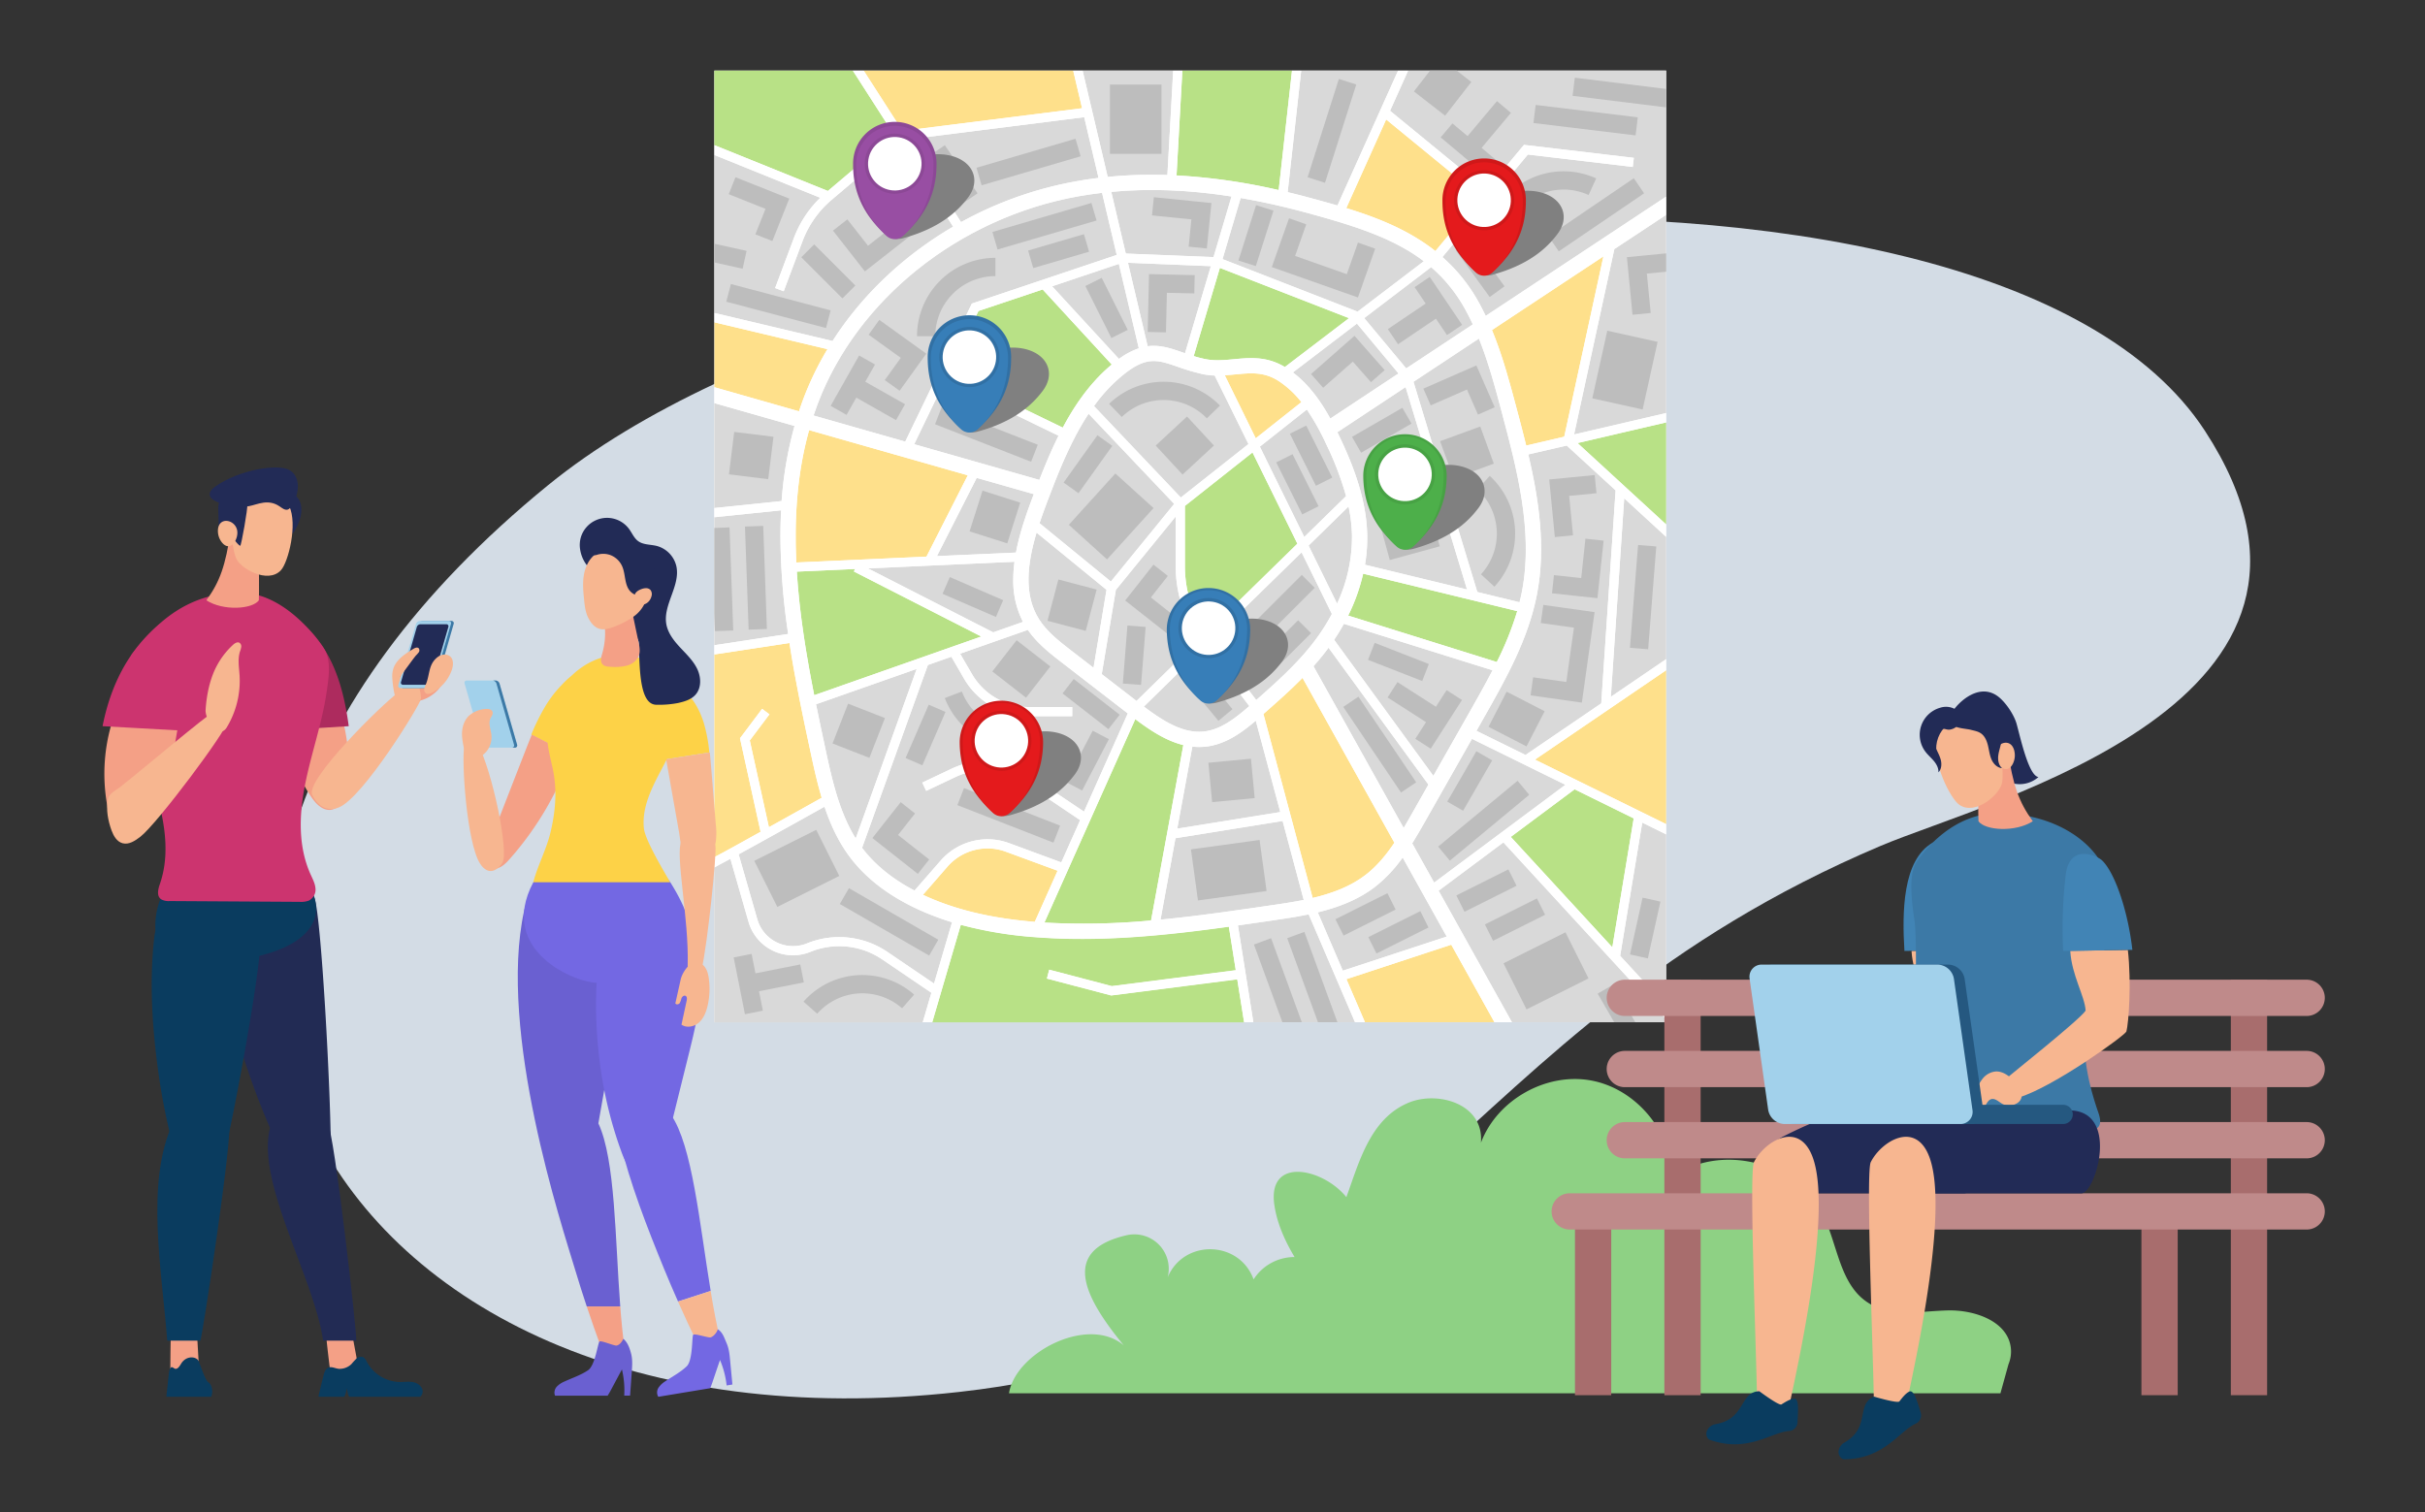 <svg xmlns="http://www.w3.org/2000/svg" viewBox="0 0 1371.33 855.23"><rect x="0" y="0" width="1371.33" height="855.23" fill="#333333" stroke="none"/><title>Facility Reservation copy 4</title><g style="isolation:isolate"><g id="Layer_14" data-name="Layer 14"><g id="Background"><path d="M1246.89,243.69C1124.09,55.2,517.31,105.41,310,274.36,8.81,519.8,179.48,827.92,542.32,787.27,795,759,816.71,583.1,1063.36,478.47,1124.81,452.39,1347,397.39,1246.89,243.69Z" style="fill:#d3dce5;mix-blend-mode:multiply"/></g><rect x="403.95" y="39.92" width="538.25" height="538.25" transform="translate(1346.15 618.09) rotate(180)" style="fill:#fff"/><path d="M587.85,295.92l40.34,33L664,285l-48.42-51c-10.56,16-17.62,34.56-23.71,50.6C590.48,288.37,589.1,292.15,587.85,295.92Z" style="fill:#d9d9d9"/><path d="M642,406.73,590.62,521.8a403.47,403.47,0,0,0,60.3-1.2l18.23-99.2C659.45,419,650.48,413.14,642,406.73Z" style="fill:#b8e186"/><path d="M545.17,383.88,538,371.45l-13.28,4.67L487.48,479.53c7.13,9.49,17.09,17.6,29.65,24.18l14.82-17a35.24,35.24,0,0,1,38.57-9.88l29.64,10.94,10.67-23.9-32.09-21.59a39,39,0,0,0-38.26-2.88l-16.73,7.91-2.2-4.68,16.72-7.9A44.21,44.21,0,0,1,581.62,438L613,459.05l24.78-55.55-37-28.56c-6.68-5.16-14.21-11-19.51-18.7l-38.32,13.47,6.73,11.57A37.51,37.51,0,0,0,582,399.9h24.34v5.17H582A42.71,42.71,0,0,1,545.17,383.88Z" style="fill:#d9d9d9"/><path d="M710.41,395.94c11-9.67,22.22-19.73,31.34-31.25a116.23,116.23,0,0,0,11.45-17.44l-17.14-34.86-51.2,50.06Z" style="fill:#d9d9d9"/><path d="M665.72,468.66,724,459.29,710.15,407.6c-7.62,6.49-16.79,13.3-28,14.65a35.31,35.31,0,0,1-7.89,0Z" style="fill:#d9d9d9"/><path d="M449.28,240.91,404,228v59.35L442,283.39A215.84,215.84,0,0,1,449.28,240.91Z" style="fill:#d9d9d9"/><path d="M441.32,303.42q0-7.41.38-14.8L404,292.53v72.38l41.71-6.35A386.7,386.7,0,0,1,441.32,303.42Z" style="fill:#d9d9d9"/><path d="M418.47,417.58,431,400.93l4.14,3.1L424,418.78l10.78,49.08c10.45-5.8,20.73-11.53,29.84-16.65-2.66-8.91-4.59-17.9-6.41-26.41-4.1-19.13-8.51-39.77-11.8-61.13L404,370.14V484.81c8.61-4.54,17.25-9.43,26.13-14.34Z" style="fill:#fee08b"/><path d="M498.92,542.67a43.31,43.31,0,0,0-40.66-4.3,26.15,26.15,0,0,1-35-17l-10.23-35.63c-3.25,1.78-6.54,3.43-9.12,5v87.47H521.8l4.88-16.67Z" style="fill:#d9d9d9"/><path d="M708.29,255.89l-38.23,30.24v34.28a67.4,67.4,0,0,0,11.72,37.83l51.89-50.74Z" style="fill:#b8e186"/><path d="M636.24,211.12a90.36,90.36,0,0,0-17.61,18.55l49.1,51.72L706,251.15l-19.07-38.82a41.93,41.93,0,0,1-7.76-1,115,115,0,0,1-13.27-3.95C654.78,203.59,648.68,201.48,636.24,211.12Z" style="fill:#d9d9d9"/><path d="M712.44,252.61l25.11,51.09,23.65-23.12a175.12,175.12,0,0,0-11.36-29.67A136.6,136.6,0,0,0,739,231.58Z" style="fill:#d9d9d9"/><path d="M723,215.44c-8.21-5.24-15.66-4.53-24.28-3.71-2,.2-4,.39-6.11.51l17.51,35.63,25.82-20.43A54,54,0,0,0,723,215.44Z" style="fill:#fee08b"/><path d="M764.54,302.54a88.12,88.12,0,0,0-1.94-16.1L740,308.58l16.13,32.82A89.08,89.08,0,0,0,764.54,302.54Z" style="fill:#d9d9d9"/><path d="M454.28,225.59a172.91,172.91,0,0,1,13.62-28.1L404,182.3V219l47.84,13.64C452.57,230.3,453.39,227.93,454.28,225.59Z" style="fill:#fee08b"/><path d="M794.86,218.92l-38.59,25.51c.46.93.91,1.87,1.35,2.79,7,14.72,15,34.29,15.53,55.12a88.63,88.63,0,0,1-1.26,17.05l57.73,14Z" style="fill:#d9d9d9"/><polygon points="910.93 394.12 942.2 372.82 942.2 303.62 918.49 281.83 910.93 394.12" style="fill:#d9d9d9"/><polygon points="916.2 540.6 942.2 568.87 942.2 471.88 928.69 465.24 916.2 540.6" style="fill:#d9d9d9"/><polygon points="942.2 466.12 942.2 379.07 868 429.63 942.2 466.12" style="fill:#fee08b"/><path d="M623.05,381.28l19.66,15.17L678,361.91a72.63,72.63,0,0,1-13.13-41.5V292.13L631,333.64Z" style="fill:#d9d9d9"/><path d="M942.2,296.6V238.9c-18.09,4.15-35.55,8.28-50.1,11.66Z" style="fill:#b8e186"/><polygon points="813.52 503.76 854.97 578.17 942.2 578.17 942.2 576.5 850.16 476.44 813.52 503.76" style="fill:#d9d9d9"/><path d="M628.39,563.05,592,553.5l1.32-5,35.38,9.3,70.12-9-3.92-24.63c-35.91,5-72.6,8.77-109.25,5.93a224,224,0,0,1-42.33-7l-16.17,55.13H703.53l-3.87-24.29Z" style="fill:#b8e186"/><path d="M720.16,520.52q-10,1.47-20.11,2.91l8.71,54.74h57.48l-26.18-61C733.18,518.62,726.41,519.61,720.16,520.52Z" style="fill:#d9d9d9"/><polygon points="761.4 553.79 771.86 578.17 845.11 578.17 820.67 534.3 761.4 553.79" style="fill:#fee08b"/><path d="M840.59,107.38,861.8,81.93l62.11,7.37-.61,5.13L864,87.4l-48.31,58a95.19,95.19,0,0,1,20.67,25.83q2,3.69,3.82,7.46L942.2,111.19V39.92H796.29L786.07,62.67Z" style="fill:#d9d9d9"/><polygon points="611.92 61.21 606.89 39.92 488.4 39.92 510.32 74.04 611.92 61.21" style="fill:#fee08b"/><path d="M660.16,99l3.27-59.08H612.2l14.2,60.14A257.41,257.41,0,0,1,660.16,99Z" style="fill:#d9d9d9"/><polygon points="505.63 76.3 482.26 39.92 403.95 39.92 403.95 82.1 468.16 108.02 505.63 76.3" style="fill:#b8e186"/><path d="M539,128.2,508.45,80.68,470.31,113a56.89,56.89,0,0,0-16.44,23.33l-10.67,28.4-4.84-1.82L449,134.49a62,62,0,0,1,14.82-22.63L404,87.67V177l66.83,15.87C487.53,166.73,511.17,144.45,539,128.2Z" style="fill:#d9d9d9"/><path d="M723.1,107.5c1.1-9.91,4.45-40,7.53-67.58h-62l-3.29,59.3A339.69,339.69,0,0,1,723.1,107.5Z" style="fill:#b8e186"/><path d="M890.14,245.71c16.6-3.86,34.84-8.07,52.06-12.12V121.51l-29.3,19.37Z" style="fill:#d9d9d9"/><path d="M740.87,111.93c5.07,1.38,10.25,2.79,15.46,4.3l34.3-76.31h-54.8c-3.17,28.42-6.65,59.69-7.66,68.77C732.36,109.7,736.59,110.77,740.87,111.93Z" style="fill:#d9d9d9"/><path d="M849.49,233.87c-3.76-14.16-7.62-28.66-13.13-42.39l-37,24.46,36.1,118.9,23.87,5.8c.51-2,1-4.05,1.38-6.11C867.24,300.75,857.81,265.21,849.49,233.87Z" style="fill:#d9d9d9"/><path d="M767.71,176.27l37.46-28.53c-17.4-13.23-39.72-20.22-66.56-27.5q-19.14-5.19-37-8.26l-10.26,34.56Z" style="fill:#d9d9d9"/><path d="M636.63,143.4l49.62,2,10.18-34.29c-24.11-3.77-46.67-4.63-68-2.62Z" style="fill:#d9d9d9"/><path d="M811.71,142l25.57-30.69L783.87,67.56l-22.55,50.16C778.94,123.12,796.64,130.12,811.71,142Z" style="fill:#fee08b"/><path d="M621.23,100.64l-8.12-34.37-99.7,12.58,30.06,46.79a211.34,211.34,0,0,1,64.58-23C612.4,101.83,616.79,101.18,621.23,100.64Z" style="fill:#d9d9d9"/><path d="M857.81,231.66c1.76,6.61,3.56,13.41,5.26,20.34l21.5-5,22.15-102-63,41.67C849.75,201.3,853.83,216.67,857.81,231.66Z" style="fill:#fee08b"/><path d="M806.18,464.06c-2.38,4.19-4.87,8.57-7.58,12.92L811,499.2l74.24-55.34-52.84-26Z" style="fill:#d9d9d9"/><path d="M869.16,336.17c-4.93,25.52-17.73,48.1-30.12,69.94l-4.11,7.25L862.67,427l42.83-29.19,8.12-120.47L886,252l-21.74,5C870.23,282.44,874.31,309.53,869.16,336.17Z" style="fill:#d9d9d9"/><path d="M482.86,323.22l.73-1.42-33,1.5c1.5,23.9,5.42,47.56,9.85,69.9L554.92,360Z" style="fill:#b8e186"/><path d="M520.66,515c-17.39-7.76-30.93-18-40.24-30.5-6.42-8.61-10.84-18.31-14.18-28.25-8.44,4.73-28.12,15.73-48,26.64l-.55.3,10.56,36.75a21,21,0,0,0,28.05,13.65,48.49,48.49,0,0,1,45.5,4.81l26.39,17.91,10.17-34.7A158.66,158.66,0,0,1,520.66,515Z" style="fill:#d9d9d9"/><path d="M681.1,413.69c9.1-1.08,17-7,25.41-14.34l-25.37-33.26-34.29,33.54C657.7,407.82,669.21,415.12,681.1,413.69Z" style="fill:#d9d9d9"/><path d="M518.38,378.32l-56.92,20c1.72,8.45,3.48,16.7,5.19,24.68,3.62,16.9,7.69,35.81,17.24,51.24Z" style="fill:#d9d9d9"/><polygon points="911.76 535.78 923.85 462.86 890.43 446.42 854.33 473.33 911.76 535.78" style="fill:#b8e186"/><path d="M547.28,268.84l-89.73-25.57c-6.78,24.27-8.44,49.65-7.24,74.87l73.62-3.34Z" style="fill:#fee08b"/><path d="M578.5,351.73A50.6,50.6,0,0,1,573,327.82a77.29,77.29,0,0,1,.71-10.1l-82.88,3.76,70.83,36.17Z" style="fill:#d9d9d9"/><path d="M549.58,171.69l81.93-27.49-8.29-35.13q-6.9.81-13.64,2c-67.11,12.11-124.91,58.24-147.25,117.53-.8,2.13-1.55,4.26-2.26,6.41l51.84,14.77Z" style="fill:#d9d9d9"/><path d="M795.2,208.37l37.68-24.91c-1.28-2.75-2.63-5.46-4.09-8.11A86.34,86.34,0,0,0,809.3,151.1l-37.83,28.81Z" style="fill:#d9d9d9"/><path d="M731.12,210.64c9.14,6.92,15.84,16.42,21.17,26.09l38.57-25.49L767.35,183Z" style="fill:#d9d9d9"/><path d="M770.88,324.46a106.48,106.48,0,0,1-8.47,23.7l84,26.27A179,179,0,0,0,858,345.63Z" style="fill:#b8e186"/><path d="M689.84,151.52,675,201.4c1.87.57,3.83,1.11,5.94,1.57,5.72,1.26,11.15.74,16.91.19,9.06-.87,18.41-1.74,28.72,4.42l36.28-27.64Z" style="fill:#b8e186"/><path d="M637.86,148.62,649,195.82c7-.92,13.07,1.18,19.67,3.47l1.45.5,14.61-49.25Z" style="fill:#d9d9d9"/><path d="M844.05,379.11,760,352.82c-1.69,3.06-3.53,6.09-5.53,9.06l56.14,76.94,21-37C835.79,394.39,840.07,386.82,844.05,379.11Z" style="fill:#d9d9d9"/><path d="M632.75,203A41.6,41.6,0,0,1,644,197L632.7,149.25l-37.76,12.67Z" style="fill:#d9d9d9"/><path d="M772.42,494.7c6.35-4.91,11.56-11.29,16.13-18.06L736.6,383.4c-7.1,7.22-14.68,13.89-22.11,20.42l27.83,104.05C753.14,505.31,763.67,501.47,772.42,494.7Z" style="fill:#fee08b"/><path d="M807.79,443.75l-56.47-77.4c-.92,1.24-1.85,2.47-2.82,3.69q-2.76,3.48-5.71,6.77l51,91.52c1.7-2.88,3.33-5.74,4.91-8.52Z" style="fill:#d9d9d9"/><path d="M587.74,271.42c3.18-8.14,6.7-16.63,10.86-25l-64.3-31.18-17.35,36Z" style="fill:#d9d9d9"/><path d="M524.17,507.12c17.16,7.66,37.13,12.32,61,14.27l12.9-28.92-29.32-10.82a30,30,0,0,0-32.88,8.42l-13.94,16Z" style="fill:#fee08b"/><path d="M587.59,350.25c4.51,7.14,11.58,12.59,18.41,17.87l12.41,9.57,7.35-44.1-39.58-32.36C580.82,319.16,578.93,336.55,587.59,350.25Z" style="fill:#d9d9d9"/><path d="M737.26,509l-11.94-44.66-60.59,9.75-8.46,46.05c21.07-2,42-5.09,62.65-8.11C724.86,511.13,731.07,510.22,737.26,509Z" style="fill:#d9d9d9"/><path d="M574.54,312.51c1.91-10.2,5.4-20.66,9.32-31,.25-.68.51-1.37.78-2.06l-32.3-9.2-22.48,44.24Z" style="fill:#d9d9d9"/><path d="M777.69,501.51c-9.62,7.44-21.08,11.71-32.5,14.5l14.16,33,58.76-19.31L793.21,485A79.52,79.52,0,0,1,777.69,501.51Z" style="fill:#d9d9d9"/><path d="M536.55,210.62,601,241.86c7.07-13.26,15.89-25.87,27.7-35.69l-39.08-42.45L553.29,175.9Z" style="fill:#b8e186"/><path d="M855,578.17l-41.46-74.41,36.64-27.32,92,100.06v-7.63l-26-28.27,12.49-75.36,13.51,6.64v-5.75L868,429.63l74.19-50.56v-6.25l-31.27,21.3,7.56-112.29,23.71,21.79v-7l-50.1-46c14.56-3.38,32-7.52,50.1-11.67v-5.3c-17.22,4-35.46,8.26-52.06,12.12L912.9,140.89l29.3-19.37V111.19L840.15,178.65q-1.8-3.77-3.82-7.46a95,95,0,0,0-20.67-25.82L864,87.4l59.33,7,.62-5.13L861.8,81.94l-21.2,25.44L786.06,62.67,796.3,39.92h-5.67l-34.3,76.31c-5.2-1.51-10.39-2.92-15.46-4.3q-6.42-1.74-12.7-3.24c1-9.09,4.49-40.35,7.66-68.77h-5.21c-3.07,27.56-6.42,57.67-7.52,67.59a339.61,339.61,0,0,0-57.78-8.29l3.29-59.3h-5.18L660.16,99a254,254,0,0,0-33.76,1.07L612.21,39.92h-5.32l5,21.3L510.32,74,488.4,39.92h-6.14L505.63,76.3,468.16,108,404,82.1v5.57l59.91,24.19A62.27,62.27,0,0,0,449,134.49l-10.67,28.4,4.84,1.83,10.67-28.41A56.89,56.89,0,0,1,470.31,113l38.14-32.3L539,128.2c-27.81,16.25-51.45,38.53-68.2,64.66L404,177v5.3l63.95,15.19a172.91,172.91,0,0,0-13.62,28.1c-.89,2.35-1.71,4.71-2.49,7.07L404,219v9l45.33,12.92A215.86,215.86,0,0,0,442,283.39L404,287.33v5.21l37.76-3.92c-.27,4.92-.39,9.87-.39,14.8a386.45,386.45,0,0,0,4.34,55.13L404,364.91v5.23l42.48-6.48c3.29,21.38,7.7,42,11.8,61.14,1.82,8.51,3.75,17.51,6.41,26.41-9.11,5.12-19.39,10.85-29.84,16.65L424,418.79,435.08,404l-4.13-3.1-12.49,16.65,11.62,52.89c-8.89,4.91-17.52,9.8-26.13,14.34v5.89c2.58-1.55,5.87-3.21,9.11-5l10.24,35.64a26.14,26.14,0,0,0,35,17,43.3,43.3,0,0,1,40.65,4.31l27.76,18.83-4.88,16.67h5.38L543.34,523a225.08,225.08,0,0,0,42.34,7c36.64,2.84,73.34-1,109.25-5.93l3.92,24.63-70.12,9-35.38-9.29-1.31,5,36.35,9.55,71.27-9.17,3.87,24.29h5.23l-8.71-54.74q10.11-1.42,20.12-2.91c6.24-.91,13-1.9,19.89-3.35l26.18,61h5.62L761.4,553.79l59.28-19.49,24.44,43.87Zm68.87-115.32-12.09,72.93-57.44-62.44,36.11-26.92Zm-38.63-19L811,499.21,798.59,477c2.72-4.35,5.21-8.73,7.59-12.92l26.2-46.19ZM682.13,422.25c11.23-1.34,20.41-8.16,28-14.66L724,459.29l-58.25,9.38,8.52-46.39A34.72,34.72,0,0,0,682.13,422.25ZM538.27,434.69l-16.72,7.92,2.2,4.67,16.74-7.91a39,39,0,0,1,38.25,2.88l32.09,21.59-10.66,23.9-29.65-10.93A35.2,35.2,0,0,0,532,486.68l-14.82,17c-12.57-6.58-22.52-14.69-29.65-24.17l37.18-103.43,13.28-4.66,7.23,12.43A42.72,42.72,0,0,0,582,405.07h24.34V399.9H582a37.52,37.52,0,0,1-32.35-18.62l-6.73-11.57,38.32-13.46c5.3,7.72,12.83,13.53,19.51,18.68l37,28.57L613,459.05,581.62,438A44.19,44.19,0,0,0,538.27,434.69Zm59.79,57.78-12.91,28.92c-23.86-1.95-43.82-6.61-61-14.27-.76-.34-1.51-.69-2.25-1l13.92-16a30.06,30.06,0,0,1,32.89-8.42Zm164.54-206a87.8,87.8,0,0,1,1.94,16.09,89.07,89.07,0,0,1-8.45,38.86L740,308.59Zm-80.82,71.79a67.34,67.34,0,0,1-11.72-37.83V286.14l38.24-30.25,25.37,51.61Zm91.37-55.9c-.48-20.84-8.55-40.39-15.53-55.12l-1.34-2.79,38.58-25.51,34.76,114.51-57.73-14A90.13,90.13,0,0,0,773.15,302.34Zm-23.31-51.43a176.83,176.83,0,0,1,11.36,29.67l-23.65,23.13-25.11-51.1,26.59-21A136.52,136.52,0,0,1,749.84,250.91Zm-39.73-3L692.6,212.24c2.07-.12,4.1-.31,6.11-.5,8.62-.83,16.07-1.54,24.28,3.7a53.85,53.85,0,0,1,12.94,12Zm-31-36.49a41.93,41.93,0,0,0,7.76,1L706,251.15l-38.23,30.24-49.1-51.72a90.06,90.06,0,0,1,17.61-18.54c12.45-9.66,18.54-7.54,29.62-3.71A112.92,112.92,0,0,0,679.13,211.38ZM664,285,628.19,328.9l-40.34-33c1.26-3.77,2.63-7.55,4.06-11.32,6.09-16,13.15-34.6,23.71-50.59Zm.85,7.12v28.28A72.57,72.57,0,0,0,678,361.91l-35.32,34.54-19.66-15.18,8-47.63Zm71.17,20.26,17.14,34.86a116.82,116.82,0,0,1-11.45,17.45c-9.12,11.51-20.33,21.57-31.34,31.24l-25.55-33.48Zm6.73,64.42q2.94-3.3,5.71-6.77,1.44-1.83,2.81-3.69l56.48,77.4-9.1,16.06c-1.58,2.78-3.2,5.65-4.91,8.51Zm11.67-14.93q3-4.45,5.52-9.06l84.07,26.29c-4,7.71-8.26,15.28-12.5,22.75l-21,37Zm7.95-13.71a106.73,106.73,0,0,0,8.47-23.71L858,345.63a180.34,180.34,0,0,1-11.56,28.81Zm73-13.33-36.09-118.9,37-24.46c5.51,13.73,9.37,28.23,13.13,42.38,8.32,31.36,17.75,66.88,11.22,100.68-.4,2-.87,4.08-1.38,6.1ZM752.3,236.73c-5.34-9.67-12-19.17-21.18-26.09L767.35,183l23.51,28.2Zm-25.69-29.15c-10.3-6.16-19.66-5.29-28.72-4.42-5.76.55-11.19,1.08-16.91-.19-2.11-.46-4.06-1-5.94-1.58l14.79-49.88,73.07,28.43Zm-56.48-7.79-1.46-.51C662.09,197,656,194.9,649,195.82l-11.14-47.2,46.88,1.91ZM644,197a41.27,41.27,0,0,0-11.23,6L595,161.92l37.75-12.67Zm-15.32,9.18C616.85,216,608,228.59,601,241.86l-64.42-31.24,16.74-34.73,36.29-12.17ZM598.6,246.45c-4.15,8.34-7.68,16.83-10.86,25L517,251.24l17.35-36Zm-14,33.05c-.27.68-.53,1.37-.79,2.05-3.9,10.3-7.39,20.76-9.31,31l-44.68,2,22.48-44.24Zm1.54,21.72,39.58,32.37-7.35,44.1L606,368.12c-6.83-5.28-13.89-10.73-18.41-17.87C578.94,336.55,580.82,319.16,586.18,301.22Zm60.67,98.41,34.29-33.54,25.37,33.27c-8.43,7.3-16.31,13.24-25.41,14.34C669.22,415.12,657.7,407.82,646.85,399.63Zm67.63,4.19c7.44-6.53,15-13.2,22.13-20.42l51.93,93.23c-4.55,6.78-9.77,13.16-16.13,18.07-8.74,6.77-19.28,10.61-30.09,13.17ZM913.62,277.35,905.5,397.82,862.68,427l-27.75-13.64L839,406.1c12.39-21.83,25.19-44.41,30.12-69.93,5.15-26.63,1.07-53.73-4.89-79.15L886,252ZM906.73,145,884.57,247l-21.51,5c-1.69-6.93-3.49-13.73-5.25-20.34-4-15-8.06-30.36-14.12-45Zm-77.94,30.37c1.46,2.66,2.81,5.37,4.09,8.12L795.2,208.37l-23.73-28.46,37.83-28.82A86.73,86.73,0,0,1,828.79,175.34ZM783.87,67.56l53.41,43.79L811.7,142c-15.06-11.93-32.76-18.92-50.38-24.32Zm-45.26,52.68c26.84,7.28,49.16,14.27,66.56,27.5l-37.46,28.53-76.39-29.72L701.56,112Q719.5,115.05,738.61,120.24Zm-42.19-9.1-10.17,34.29-49.62-2-8.23-34.87C649.76,106.51,672.32,107.37,696.42,111.14Zm-183-32.28,99.7-12.59,8.11,34.37c-4.43.54-8.83,1.19-13.18,2a211.34,211.34,0,0,0-64.58,23ZM460.07,235c.71-2.14,1.46-4.28,2.26-6.39,22.34-59.3,80.14-105.43,147.26-117.54q6.72-1.22,13.63-2l8.29,35.12-81.92,27.5L511.9,249.8Zm-2.52,8.25,89.73,25.57-23.36,46-73.61,3.33C449.11,292.92,450.77,267.54,457.55,243.27ZM573.7,317.72a77.25,77.25,0,0,0-.7,10.1,50.51,50.51,0,0,0,5.51,23.91l-16.87,5.92-70.82-36.17ZM450.59,323.3l33-1.49-.73,1.41L554.92,360,460.44,393.2C456,370.86,452.09,347.2,450.59,323.3ZM466.65,423c-1.71-8-3.47-16.23-5.19-24.68l56.92-20-34.49,95.91C474.34,458.82,470.26,439.89,466.65,423Zm61.56,133.29-26.39-17.9a48.49,48.49,0,0,0-45.5-4.81,21,21,0,0,1-28.05-13.65l-10.56-36.75.55-.3c19.85-10.91,39.54-21.91,48-26.64,3.33,9.95,7.76,19.64,14.19,28.25,9.3,12.48,22.84,22.74,40.23,30.49a154.14,154.14,0,0,0,17.72,6.62ZM650.92,520.6a402.13,402.13,0,0,1-60.3,1.19L642,406.73c8.51,6.42,17.48,12.31,27.18,14.67Zm5.34-.48,8.47-46.06,60.59-9.76L737.26,509c-6.19,1.25-12.39,2.16-18.34,3C698.29,515,677.34,518.09,656.26,520.12ZM759.35,549l-14.17-33c11.43-2.79,22.89-7.07,32.5-14.51A79.62,79.62,0,0,0,793.21,485l24.91,44.71Z" style="fill:#fff"/><rect x="776.48" y="395.07" width="10.33" height="58.34" transform="matrix(-0.83, 0.56, -0.56, -0.83, 1666.57, 335.53)" style="fill:#bdbdbd"/><rect x="552.61" y="216.54" width="10.33" height="58.34" transform="translate(989.57 -184.45) rotate(111.33)" style="fill:#bdbdbd"/><rect x="714.03" y="320.28" width="10.33" height="58.34" transform="translate(457.74 -406.2) rotate(45)" style="fill:#bdbdbd"/><rect x="422.32" y="297.59" width="10.33" height="58.34" transform="translate(-11.37 15.44) rotate(-2.04)" style="fill:#bdbdbd"/><polygon points="403.95 347.04 403.95 298.6 412.55 298.29 414.64 356.59 404.3 356.96 403.95 347.04" style="fill:#bdbdbd"/><rect x="497.59" y="492.22" width="10.33" height="58.34" transform="translate(-200.16 696.1) rotate(-60)" style="fill:#bdbdbd"/><polygon points="727.92 530.61 737.62 527.07 756.31 578.17 745.31 578.17 727.92 530.61" style="fill:#bdbdbd"/><polygon points="709.1 534.2 718.8 530.65 736.18 578.17 725.19 578.17 709.1 534.2" style="fill:#bdbdbd"/><rect x="833.84" y="435" width="10.33" height="58.34" transform="translate(660.72 -477.95) rotate(50.33)" style="fill:#bdbdbd"/><rect x="924.03" y="308.51" width="10.33" height="58.34" transform="translate(29.55 -72.29) rotate(4.53)" style="fill:#bdbdbd"/><rect x="897.47" y="92.34" width="10.33" height="58.34" transform="translate(495.56 -693.23) rotate(55.78)" style="fill:#bdbdbd"/><rect x="748.03" y="44.87" width="10.33" height="58.34" transform="translate(57.86 -224.78) rotate(17.64)" style="fill:#bdbdbd"/><rect x="576.46" y="62.47" width="10.33" height="58.34" transform="translate(506.06 -492.29) rotate(73.67)" style="fill:#bdbdbd"/><rect x="585.46" y="98.78" width="10.33" height="58.34" transform="translate(547.37 -474.82) rotate(73.67)" style="fill:#bdbdbd"/><rect x="435.03" y="143.9" width="10.33" height="58.34" transform="translate(719.99 -208.29) rotate(104.8)" style="fill:#bdbdbd"/><rect x="889.04" y="40.82" width="10.33" height="58.34" transform="matrix(-0.12, 0.99, -0.99, -0.12, 1073.26, -808.9)" style="fill:#bdbdbd"/><polygon points="889.29 54.2 890.55 43.94 942.2 50.31 942.2 60.73 889.29 54.2" style="fill:#bdbdbd"/><rect x="565.24" y="431.95" width="10.33" height="58.34" transform="translate(1207.45 97.56) rotate(111.33)" style="fill:#bdbdbd"/><rect x="785.69" y="510.85" width="10.33" height="32.9" transform="translate(672.92 1470.49) rotate(-116.57)" style="fill:#bdbdbd"/><rect x="767.09" y="500.72" width="10.33" height="32.9" transform="translate(655.06 1439.19) rotate(-116.57)" style="fill:#bdbdbd"/><rect x="851.63" y="503.66" width="10.33" height="32.9" transform="translate(774.78 1519.06) rotate(-116.57)" style="fill:#bdbdbd"/><rect x="835.48" y="487.26" width="10.33" height="32.9" transform="translate(766.08 1480.87) rotate(-116.57)" style="fill:#bdbdbd"/><rect x="825.96" y="425.25" width="10.33" height="32.9" transform="translate(1330.05 1239.8) rotate(-150)" style="fill:#bdbdbd"/><rect x="785.69" y="357.98" width="10.33" height="32.9" transform="translate(154.36 974.87) rotate(-68.67)" style="fill:#bdbdbd"/><rect x="677.3" y="375.25" width="10.33" height="32.9" transform="translate(1457.85 257.57) rotate(140.33)" style="fill:#bdbdbd"/><rect x="636.22" y="354.17" width="10.33" height="32.9" transform="translate(1251.52 790.71) rotate(-175.47)" style="fill:#bdbdbd"/><rect x="518.24" y="399.24" width="10.33" height="32.9" transform="translate(838.35 1005.24) rotate(-156.57)" style="fill:#bdbdbd"/><rect x="728.5" y="257.41" width="10.33" height="32.9" transform="translate(1512.35 190.69) rotate(153.43)" style="fill:#bdbdbd"/><rect x="736.22" y="241.21" width="10.33" height="32.9" transform="translate(1519.74 156.55) rotate(153.43)" style="fill:#bdbdbd"/><rect x="534.09" y="82.13" width="10.33" height="32.9" transform="translate(1040.62 -123.11) rotate(145.78)" style="fill:#bdbdbd"/><rect x="593.43" y="125.59" width="10.33" height="32.9" transform="translate(566.63 -472.35) rotate(73.67)" style="fill:#bdbdbd"/><rect x="720.94" y="349.64" width="10.33" height="32.9" transform="translate(980.68 1138.39) rotate(-135)" style="fill:#bdbdbd"/><polygon points="903.47 561.96 912.42 556.79 924.76 578.17 912.82 578.17 903.47 561.96" style="fill:#bdbdbd"/><polygon points="403.95 148.43 403.95 137.85 422.19 141.89 419.96 151.98 403.95 148.43" style="fill:#bdbdbd"/><rect x="463.25" y="137.04" width="10.33" height="32.9" transform="translate(28.66 376.18) rotate(-45)" style="fill:#bdbdbd"/><rect x="610.1" y="246.08" width="10.33" height="32.9" transform="translate(963.18 833.87) rotate(-144.45)" style="fill:#bdbdbd"/><rect x="545" y="321.23" width="10.33" height="32.9" transform="translate(21.55 708.19) rotate(-66.57)" style="fill:#bdbdbd"/><rect x="611.86" y="381.79" width="10.33" height="32.9" transform="translate(-76.18 640.71) rotate(-52.12)" style="fill:#bdbdbd"/><rect x="620.59" y="157.76" width="10.33" height="32.9" transform="translate(-11.84 298.25) rotate(-26.57)" style="fill:#bdbdbd"/><rect x="705.07" y="116.81" width="10.33" height="32.9" transform="translate(73.78 -208.97) rotate(17.64)" style="fill:#bdbdbd"/><rect x="776.2" y="226.89" width="10.33" height="32.9" transform="translate(601.43 -555.01) rotate(60)" style="fill:#bdbdbd"/><rect x="925.23" y="508.38" width="10.33" height="32.9" transform="translate(1725.36 1238.36) rotate(-167.52)" style="fill:#bdbdbd"/><rect x="566.37" y="366.25" width="22.37" height="24.17" transform="translate(1230.8 154.79) rotate(127.88)" style="fill:#bdbdbd"/><rect x="595.1" y="330.18" width="22.37" height="24.17" transform="translate(1104.99 828.07) rotate(-165.2)" style="fill:#bdbdbd"/><rect x="658.88" y="239.89" width="22.37" height="24.17" transform="translate(940.39 914.84) rotate(-132.8)" style="fill:#bdbdbd"/><rect x="551.43" y="280.33" width="22.37" height="24.17" transform="translate(1010.16 741.57) rotate(-162.36)" style="fill:#bdbdbd"/><rect x="818.44" y="243.81" width="22.37" height="24.17" transform="translate(874.21 1122.93) rotate(-110.09)" style="fill:#bdbdbd"/><polygon points="799.55 51.7 808.71 39.92 823.77 39.92 832.04 46.36 817.21 65.43 799.55 51.7" style="fill:#bdbdbd"/><rect x="413.62" y="245.58" width="22.37" height="24.17" transform="translate(814.83 565.44) rotate(-172.96)" style="fill:#bdbdbd"/><rect x="685.24" y="429.3" width="22.37" height="24.17" transform="translate(322.8 1176.39) rotate(-95.42)" style="fill:#bdbdbd"/><rect x="846.48" y="394.65" width="22.37" height="24.17" transform="translate(103.43 983.05) rotate(-62.76)" style="fill:#bdbdbd"/><rect x="474.48" y="401.2" width="22.37" height="24.17" transform="translate(787.68 974.94) rotate(-158.67)" style="fill:#bdbdbd"/><rect x="675.26" y="477.64" width="39.17" height="29.14" transform="translate(1450.22 885.26) rotate(172.18)" style="fill:#bdbdbd"/><rect x="854.69" y="534.45" width="39.17" height="29.14" transform="translate(1901.78 649.08) rotate(153.43)" style="fill:#bdbdbd"/><rect x="431.01" y="476.53" width="39.17" height="29.14" transform="translate(1073.25 728.83) rotate(153.43)" style="fill:#bdbdbd"/><rect x="608.81" y="277.56" width="39.17" height="29.14" transform="translate(1266.8 22.58) rotate(132.18)" style="fill:#bdbdbd"/><rect x="899.29" y="194.73" width="39.17" height="29.14" transform="translate(1321.83 -642.61) rotate(102.48)" style="fill:#bdbdbd"/><rect x="622.66" y="52.84" width="39.17" height="29.14" transform="translate(709.66 -574.84) rotate(90)" style="fill:#bdbdbd"/><polygon points="607.56 433.14 593.81 425.97 589.03 435.13 602.6 442.21 611.94 447.08 616.53 438.27 627.07 418.06 617.91 413.28 607.56 433.14" style="fill:#bdbdbd"/><polygon points="432.9 118.12 427.17 132.52 436.77 136.34 442.43 122.12 446.32 112.33 437.09 108.66 415.91 100.24 412.09 109.84 432.9 118.12" style="fill:#bdbdbd"/><polygon points="509.39 202.39 500.34 214.97 508.73 221.01 517.66 208.59 523.82 200.03 515.75 194.23 497.25 180.92 491.21 189.31 509.39 202.39" style="fill:#bdbdbd"/><polygon points="894.18 326.94 878.76 325.29 877.66 335.56 892.87 337.19 903.35 338.32 904.41 328.44 906.84 305.78 896.56 304.68 894.18 326.94" style="fill:#bdbdbd"/><polygon points="507.85 472.26 517.45 460.09 509.33 453.69 499.86 465.7 493.34 473.98 501.13 480.13 519.04 494.24 525.44 486.12 507.85 472.26" style="fill:#bdbdbd"/><polygon points="650.81 337.91 660.4 325.74 652.29 319.34 642.82 331.36 636.29 339.63 644.09 345.78 662 359.89 668.39 351.77 650.81 337.91" style="fill:#bdbdbd"/><polygon points="887.37 280.47 902.8 278.97 901.8 268.68 886.57 270.17 876.08 271.19 877.05 281.07 879.26 303.76 889.54 302.76 887.37 280.47" style="fill:#bdbdbd"/><polygon points="920.01 145.46 930.5 144.44 942.2 143.29 942.2 153.68 931.29 154.74 933.47 177.02 923.18 178.03 920.97 155.34 920.01 145.46" style="fill:#bdbdbd"/><polygon points="829.56 220.29 835.78 234.49 845.25 230.35 839.11 216.33 834.88 206.68 825.79 210.66 804.91 219.81 809.05 229.28 829.56 220.29" style="fill:#bdbdbd"/><polygon points="765.03 204.52 775.27 216.15 783.03 209.33 772.92 197.84 765.96 189.93 758.51 196.49 741.39 211.55 748.22 219.31 765.03 204.52" style="fill:#bdbdbd"/><polygon points="673.73 124.08 672.18 139.5 682.46 140.53 684 125.31 685.05 114.83 675.17 113.83 652.49 111.55 651.46 121.83 673.73 124.08" style="fill:#bdbdbd"/><polygon points="659.87 165.6 675.36 165.95 675.6 155.62 660.31 155.27 649.77 155.03 649.54 164.96 649.02 187.75 659.35 187.98 659.87 165.6" style="fill:#bdbdbd"/><path d="M634.38,235.83l-7.19-7.42a44.34,44.34,0,0,1,62.7,1l-7.42,7.19A34,34,0,0,0,634.38,235.83Z" style="fill:#bdbdbd"/><path d="M835.47,276.78l7-7.61a44.33,44.33,0,0,1,2.63,62.65l-7.61-7A34,34,0,0,0,835.47,276.78Z" style="fill:#bdbdbd"/><path d="M587.86,410.72l3.69,9.65a44.35,44.35,0,0,1-57.26-25.57l9.65-3.69A34,34,0,0,0,587.86,410.72Z" style="fill:#bdbdbd"/><path d="M462.14,573.34l-7.77-6.82a44.34,44.34,0,0,1,62.58-4l-6.82,7.76A34,34,0,0,0,462.14,573.34Z" style="fill:#bdbdbd"/><path d="M528.89,190.15H518.56a44.34,44.34,0,0,1,44.36-44.32v10.34A34,34,0,0,0,528.89,190.15Z" style="fill:#bdbdbd"/><path d="M853.27,127.09l-9.39-4.3a44.33,44.33,0,0,1,58.76-21.88l-4.3,9.39A34,34,0,0,0,853.27,127.09Z" style="fill:#bdbdbd"/><polygon points="529.77 121.64 511.72 98.59 503.59 104.96 515.26 119.88 490.85 138.99 479.17 124.07 471.04 130.44 489.09 153.49 529.77 121.64" style="fill:#bdbdbd"/><polygon points="767.92 168.25 777.66 140.64 767.92 137.2 761.62 155.07 732.38 144.75 738.68 126.88 728.94 123.45 719.2 151.06 767.92 168.25" style="fill:#bdbdbd"/><polygon points="901.73 346.21 872.74 342.14 871.3 352.37 890.06 355.01 885.74 385.71 866.98 383.07 865.54 393.3 894.54 397.38 901.73 346.21" style="fill:#bdbdbd"/><polygon points="785.92 316.73 814.16 308.99 811.43 299.02 793.16 304.03 784.96 274.13 803.23 269.13 800.5 259.16 772.26 266.9 785.92 316.73" style="fill:#bdbdbd"/><polygon points="784.68 394.47 806.41 408.44 800.36 417.86 809.06 423.44 826.75 395.91 818.05 390.32 812 399.74 790.26 385.78 784.68 394.47" style="fill:#bdbdbd"/><polygon points="859.08 129.33 838.16 144.49 831.59 135.42 823.22 141.49 842.42 167.99 850.79 161.92 844.22 152.86 865.14 137.7 859.08 129.33" style="fill:#bdbdbd"/><polygon points="790.59 194.7 812 180.24 818.27 189.52 826.83 183.73 808.51 156.61 799.95 162.4 806.22 171.68 784.81 186.14 790.59 194.7" style="fill:#bdbdbd"/><polygon points="846.52 57.19 829.91 76.98 821.34 69.79 814.7 77.7 839.76 98.74 846.41 90.82 837.83 83.63 854.44 63.84 846.52 57.19" style="fill:#bdbdbd"/><polygon points="452.55 545.47 427.21 550.5 425.03 539.51 414.89 541.52 421.26 573.62 431.4 571.61 429.22 560.63 454.56 555.61 452.55 545.47" style="fill:#bdbdbd"/><polygon points="511.8 228.62 489.31 215.9 494.82 206.16 485.83 201.07 469.72 229.55 478.71 234.64 484.23 224.9 506.71 237.62 511.8 228.62" style="fill:#bdbdbd"/><path d="M546.58,244.12a6.23,6.23,0,0,1-4.05-3.17c-6.15-13.47-1.45-24.37,4.73-32.69,6.89-9.28,22-14,33.76-10.51s15.65,13.86,8.76,23.14c-6.18,8.32-16.44,17.57-36.76,23.18A12,12,0,0,1,546.58,244.12Z" style="fill:gray"/><path d="M548.2,243.78a8.62,8.62,0,0,1-5.82-2.25c-14.68-13.37-17.76-27.48-17.76-39.14a23.59,23.59,0,1,1,47.17,0c0,11.66-3.08,25.77-17.77,39.14A8.62,8.62,0,0,1,548.2,243.78Z" style="fill:#3170a4"/><path d="M548.2,180.53a21.87,21.87,0,0,0-21.86,21.86c0,14.64,4.94,29.29,17.2,40.45a7,7,0,0,0,9.33,0c12.25-11.16,17.19-25.81,17.19-40.45A21.87,21.87,0,0,0,548.2,180.53Z" style="fill:#377eb8"/><circle cx="548.2" cy="201.97" r="17.01" transform="translate(-35.09 234.91) rotate(-23.46)" style="fill:#3170a4"/><circle cx="548.2" cy="201.97" r="15.13" transform="translate(262.69 711.68) rotate(-80.97)" style="fill:#fff"/><path d="M837.67,155.41a6.21,6.21,0,0,1-4.06-3.16c-6.15-13.47-1.44-24.37,4.74-32.69,6.89-9.28,22-14,33.76-10.52s15.65,13.87,8.75,23.15c-6.17,8.32-16.43,17.57-36.75,23.17A11.85,11.85,0,0,1,837.67,155.41Z" style="fill:gray"/><path d="M839.29,155.08a8.63,8.63,0,0,1-5.83-2.26c-14.68-13.36-17.76-27.48-17.76-39.13a23.59,23.59,0,1,1,47.17,0c0,11.65-3.08,25.77-17.76,39.13A8.67,8.67,0,0,1,839.29,155.08Z" style="fill:#cf1819"/><path d="M839.29,91.82a21.88,21.88,0,0,0-21.87,21.87c0,14.63,5,29.29,17.2,40.44a6.92,6.92,0,0,0,9.33,0c12.25-11.15,17.2-25.81,17.2-40.44A21.88,21.88,0,0,0,839.29,91.82Z" style="fill:#e41a1c"/><circle cx="839.29" cy="113.27" r="17.01" transform="translate(36.69 383.59) rotate(-26.3)" style="fill:#cf1819"/><circle cx="839.29" cy="113.27" r="15.13" transform="translate(602.04 926.26) rotate(-81.42)" style="fill:#fff"/><path d="M504.38,134.74a6.19,6.19,0,0,1-4.05-3.16c-6.15-13.47-1.45-24.37,4.73-32.69,6.9-9.28,22-14,33.76-10.51s15.65,13.86,8.76,23.14c-6.18,8.32-16.44,17.57-36.75,23.18A12,12,0,0,1,504.38,134.74Z" style="fill:gray"/><path d="M506,134.41a8.6,8.6,0,0,1-5.82-2.26C485.5,118.79,482.42,104.67,482.42,93a23.59,23.59,0,1,1,47.17,0c0,11.65-3.08,25.77-17.76,39.13A8.63,8.63,0,0,1,506,134.41Z" style="fill:#8c4896"/><path d="M506,71.15A21.88,21.88,0,0,0,484.14,93c0,14.63,4.94,29.29,17.2,40.44a6.92,6.92,0,0,0,9.33,0c12.25-11.15,17.2-25.81,17.2-40.44A21.88,21.88,0,0,0,506,71.15Z" style="fill:#984ea3"/><circle cx="506" cy="92.6" r="17.01" transform="translate(2.17 196.37) rotate(-22.01)" style="fill:#8c4896"/><circle cx="506" cy="92.6" r="15.13" transform="translate(334.55 577.59) rotate(-80.9)" style="fill:#fff"/><path d="M681.79,397.41a6.19,6.19,0,0,1-4.06-3.17c-6.15-13.46-1.44-24.36,4.74-32.68,6.89-9.28,22-14,33.76-10.52s15.65,13.87,8.76,23.15c-6.18,8.32-16.44,17.57-36.76,23.17A11.85,11.85,0,0,1,681.79,397.41Z" style="fill:gray"/><path d="M683.41,397.07a8.62,8.62,0,0,1-5.82-2.25c-14.68-13.36-17.77-27.48-17.77-39.14a23.59,23.59,0,0,1,47.17,0c0,11.66-3.08,25.78-17.76,39.14A8.62,8.62,0,0,1,683.41,397.07Z" style="fill:#3170a4"/><path d="M683.41,333.82a21.87,21.87,0,0,0-21.86,21.86c0,14.64,4.94,29.29,17.2,40.45a6.93,6.93,0,0,0,9.32,0c12.26-11.16,17.2-25.81,17.2-40.45A21.87,21.87,0,0,0,683.41,333.82Z" style="fill:#377eb8"/><circle cx="683.41" cy="355.27" r="17.01" transform="translate(-85.94 318.32) rotate(-24.72)" style="fill:#3170a4"/><circle cx="683.41" cy="355.27" r="15.13" transform="translate(227.6 976.15) rotate(-81.18)" style="fill:#fff"/><path d="M792.88,310.43a6.2,6.2,0,0,1-4-3.17c-6.15-13.47-1.45-24.37,4.73-32.68,6.9-9.28,22-14,33.76-10.52s15.66,13.87,8.76,23.15c-6.18,8.32-16.44,17.56-36.75,23.17A11.89,11.89,0,0,1,792.88,310.43Z" style="fill:gray"/><path d="M794.5,310.09a8.64,8.64,0,0,1-5.82-2.25c-14.68-13.36-17.76-27.48-17.76-39.14a23.59,23.59,0,0,1,47.17,0c0,11.66-3.08,25.78-17.76,39.14A8.67,8.67,0,0,1,794.5,310.09Z" style="fill:#47a244"/><path d="M794.5,246.84a21.88,21.88,0,0,0-21.86,21.86c0,14.64,5,29.29,17.2,40.45a7,7,0,0,0,9.33,0c12.25-11.16,17.2-25.81,17.2-40.45A21.88,21.88,0,0,0,794.5,246.84Z" style="fill:#4daf4a"/><circle cx="794.5" cy="268.29" r="17.01" transform="translate(-37.51 372.99) rotate(-25.83)" style="fill:#47a244"/><circle cx="794.5" cy="268.29" r="15.13" transform="translate(409.8 1013.42) rotate(-81.35)" style="fill:#fff"/><path d="M564.67,461.14a6.19,6.19,0,0,1-4.06-3.17c-6.15-13.47-1.44-24.37,4.74-32.68,6.89-9.29,22-14,33.76-10.52s15.65,13.87,8.76,23.15c-6.18,8.31-16.44,17.56-36.76,23.17A11.85,11.85,0,0,1,564.67,461.14Z" style="fill:gray"/><path d="M566.29,460.8a8.67,8.67,0,0,1-5.83-2.25c-14.68-13.36-17.76-27.48-17.76-39.14a23.59,23.59,0,0,1,47.17,0c0,11.66-3.08,25.78-17.76,39.14A8.64,8.64,0,0,1,566.29,460.8Z" style="fill:#cf1819"/><path d="M566.29,397.55a21.88,21.88,0,0,0-21.87,21.86c0,14.64,5,29.29,17.2,40.45a7,7,0,0,0,9.33,0c12.25-11.16,17.2-25.81,17.2-40.45A21.88,21.88,0,0,0,566.29,397.55Z" style="fill:#e41a1c"/><circle cx="566.29" cy="419" r="17.01" transform="translate(-120.44 261.99) rotate(-23.62)" style="fill:#cf1819"/><circle cx="566.29" cy="419" r="15.13" transform="translate(63.86 912.76) rotate(-81)" style="fill:#fff"/><path d="M1135.77,771.67a20.08,20.08,0,0,0,1.27-4.58v0h0a18.32,18.32,0,0,0,.09-4.63c-1.67-15.26-20.59-21.74-35.93-21.3s-32.13,3.91-45-4.49c-16-10.43-17-33-25.48-50-14.82-29.79-58.35-40.39-85.2-20.73,0-25.86-20.4-50.22-45.83-54.85s-53.08,11-62.22,35.19c1.83-22.05-24.48-29.44-40.89-22.62-21.72,9-28,33.63-35.21,53.43-13.25-16.41-44.71-23.21-40.73,4.39,1.39,9.63,5.48,19.58,11.44,29.48A27.44,27.44,0,0,0,708.9,723.6c-8.06-22.14-39.46-22.9-48.58-1.18a19.45,19.45,0,0,0-23.12-23.81c-36.62,8.4-25.4,33.54-1.71,62.31-20.23-17.25-61.37,4.15-64.9,27.12h560.65Z" style="fill:#8ed184"/><rect x="941.2" y="554.1" width="20.51" height="235" style="fill:#a86d6d"/><rect x="890.64" y="685.15" width="20.51" height="103.95" style="fill:#a86d6d"/><rect x="1210.97" y="685.15" width="20.51" height="103.95" style="fill:#a86d6d"/><rect x="1261.53" y="554.1" width="20.51" height="235" style="fill:#a86d6d"/><path d="M908.58,564.36h0a10.25,10.25,0,0,0,10.25,10.25h385.58a10.26,10.26,0,0,0,10.26-10.25h0a10.26,10.26,0,0,0-10.26-10.26H918.83A10.25,10.25,0,0,0,908.58,564.36Zm10.25,50.52h385.58a10.26,10.26,0,0,0,10.26-10.26h0a10.26,10.26,0,0,0-10.26-10.25H918.83a10.25,10.25,0,0,0-10.25,10.25h0A10.25,10.25,0,0,0,918.83,614.88Zm0,40.26h385.58a10.26,10.26,0,0,0,10.26-10.25h0a10.26,10.26,0,0,0-10.26-10.26H918.83a10.25,10.25,0,0,0-10.25,10.26h0A10.25,10.25,0,0,0,918.83,655.14Z" style="fill:#bf8a8a"/><path d="M1304.41,695.4H887.68a10.26,10.26,0,0,1-10.26-10.25h0a10.26,10.26,0,0,1,10.26-10.25h416.73a10.26,10.26,0,0,1,10.26,10.25h0A10.26,10.26,0,0,1,1304.41,695.4Z" style="fill:#bf8a8a"/><path d="M1104,616.17c-19.89.18-41,5.27-60.69,11.89a256.54,256.54,0,0,0-34.88,14.7c-4.6,2.34-10.27,7.72-11.52,13.19-.55,2.41-1.65,18.95,4.29,18.95H1111C1119.07,674.9,1133.51,615.92,1104,616.17Z" style="fill:#222b56;fill-rule:evenodd"/><path d="M1025.19,654.86c-7.73-21.69-27.45-9.34-33.33,2.45-3.27,6.56,2.74,137.62,1.68,143.93a36.84,36.84,0,0,0,16.82,1.37C1011,795.85,1037.64,689.78,1025.19,654.86Z" style="fill:#f7b690"/><path d="M1011.77,809.33a5.09,5.09,0,0,0,4.72-4.8c.29-5.7,1-13.63-1.82-13.49-2.36.12-5.41,2.14-7.27,3.28-1.39.85-12.5-7.45-12.5-7.45-11.34.33-7.54,15.67-24.75,18.61a6.44,6.44,0,0,0-4.44,2.95,4.37,4.37,0,0,0,.71,5.74C988,822.09,1001.33,810.15,1011.77,809.33Z" style="fill:#0a3c5f;fill-rule:evenodd"/><path d="M1113.52,537.23l-32.56.61c.83,13.84,8.19,25.45,8.69,33.75-3.58,5.48-45.28,38.38-45.51,39-1.28,3.35,4.7,8.36,7.87,10.06,19.32-5.76,60.15-35.16,60.7-37.27C1114,578.53,1115.63,556.22,1113.52,537.23Z" style="fill:#f7b690"/><path d="M1101.67,486.1c-1.12-1.08-4.85-11.71-8.72-9.51-17.22,9.8-17.31,39.73-16,61.25l39.13-.61C1113.73,516.24,1109.23,493.41,1101.67,486.1Z" style="fill:#4184b5"/><path d="M1047.48,609.78c-2.44-2.21-5.56-4-8.84-3.76a10.77,10.77,0,0,0-7.35,4.2,26.36,26.36,0,0,0-4,7.71c-.7,1.93-1.35,4-.83,6s2.69,3.68,4.61,2.94c2.27-.87,2.7-4.3,5-5.14s4.4,1.44,6.54,2.62c3.24,1.79,9,.8,10.54-2.94C1054.85,617.29,1050.25,612.29,1047.48,609.78Z" style="fill:#f7b690"/><path d="M1083.76,487.55c-4.9,7.26-2.38,24.41-1.16,32.8,2.62,18-1.58,108.43-1.83,111.25s1,6,3.84,7.27a13.35,13.35,0,0,0,5.51.74c25.3-.17,65.36-.33,90.66-.49a9.42,9.42,0,0,0,4.86-.92c3-1.89,2-6,.89-9.16-7.3-21.08-10.9-42.4-4.28-63.66,6.57-21.09,13.59-46.34,9.42-68.3-3.18-16.72-25.6-37.09-61.8-37.09C1104.48,460,1088.17,481,1083.76,487.55Z" style="fill:#3c79a6"/><path d="M1081.09,625.4c-5.95,21.49,25.47,40.31,78.43,40.31,6.55,0,13.54-.57,18.82-4.28,10.37-7.3,3.52-18.71-.38-28Z" style="fill:#222b56;fill-rule:evenodd"/><path d="M1103.32,404.14c1.13-3.8,14.63-19.43,26.71-10.12,4.2,3.24,8.84,10.15,10.31,15.25,1.94,6.77,6.75,29.6,12.4,30.2a16,16,0,0,1-24.81-4.55c-2.53-4.86-2.61-11.06-6.47-14.94-2.33-2.35-5.63-3.39-8.8-4.35-2.54-.77-6.31-1.11-8-3.25A9.61,9.61,0,0,1,1103.32,404.14Z" style="fill:#222b56;fill-rule:evenodd"/><path d="M1091.85,420.39a10.24,10.24,0,0,1-.52-6.86c1.25-3.53,5.33-5.27,9.07-5.47,2-.1,4.37.33,5.34,2.1.81,1.48.32,3.32-.26,4.9-1.35,3.67-3.22,9-6.13,11.77C1095.77,430.21,1092.82,423,1091.85,420.39Z" style="fill:#222b56;fill-rule:evenodd"/><path d="M1119.7,434.61c2.48-10.94,10.76-13.51,15.58-10.88,3.08,20.49,6.23,29.59,14.26,40.76-10,6.4-27,5.21-30.71,0C1118.68,462.85,1118.42,440.27,1119.7,434.61Z" style="fill:#f4a086"/><path d="M1122.37,409.63c-9.36-7.59-24-2.74-27,9.75-2.76,11.42,7.37,32.16,12.64,35.8,9.23,6.37,23.23-6.17,24.18-12.62C1133.52,433.11,1130.24,416,1122.37,409.63Z" style="fill:#f7b690"/><path d="M1094.44,422.36c.93,2.41,2.31,4.66,3,7.16s.54,5.46-1.27,7.31c.16-2.36-1.06-4.6-2.57-6.42s-3.34-3.36-4.77-5.24a15.89,15.89,0,0,1,8.37-24.9,10.59,10.59,0,0,1,8.25.73c2.43,1.46,4,4.61,3,7.28a7.58,7.58,0,0,1-5.2,4.25c-1.84.51-2.94-.34-4.68-.36C1093.09,412.11,1093,418.71,1094.44,422.36Z" style="fill:#222b56;fill-rule:evenodd"/><path d="M1138.9,424a10.77,10.77,0,0,1-.68,8.05c-3.6,7-10.23,0-10.17-5.31C1128.11,420.47,1136.64,416.86,1138.9,424Z" style="fill:#f7b690"/><path d="M1104.61,410c1,1.83,7.6,2.18,9.63,2.71s4.2.86,5.94,2.05c2.23,1.54,3.36,4.24,4,6.88s.92,5.39,2,7.88,3.26,4.74,6,4.94c-2.07-1.74-2.5-4.79-2.12-7.46s1.42-5.23,1.72-7.91a14.88,14.88,0,0,0-6.07-13.52c-3-2.13-9.52-4.71-13.16-4.21C1109.5,401.73,1102.25,405.82,1104.61,410Z" style="fill:#222b56;fill-rule:evenodd"/><path d="M1203.29,537.23l-32.56.61c.83,13.84,8.19,25.45,8.69,33.75-3.58,5.48-45.28,38.38-45.51,39-1.28,3.35,4.71,8.36,7.87,10.06,19.32-5.76,60.15-35.16,60.7-37.27C1203.74,578.53,1205.41,556.22,1203.29,537.23Z" style="fill:#f7b690"/><path d="M1188.73,486.64c-2.59-2.51-18.39-10.07-20.6,8.28a263.23,263.23,0,0,0-1.42,42.92l39.14-.61C1203.51,516.24,1196.29,494,1188.73,486.64Z" style="fill:#4184b5"/><path d="M1137.25,609.78c-2.44-2.21-5.56-4-8.84-3.76a10.79,10.79,0,0,0-7.35,4.2,26.09,26.09,0,0,0-4,7.71c-.71,1.93-1.36,4-.84,6s2.69,3.68,4.61,2.94c2.27-.87,2.7-4.3,5-5.14s4.4,1.44,6.54,2.62c3.24,1.79,9,.8,10.54-2.94C1144.62,617.29,1140,612.29,1137.25,609.78Z" style="fill:#f7b690"/><path d="M1170,628c-19.89,0-38.78.11-60.69.11a256.54,256.54,0,0,0-34.88,14.7c-4.6,2.34-10.26,7.72-11.52,13.19-.55,2.41-1.65,18.95,4.29,18.95H1177C1185.11,674.9,1199,628,1170,628Z" style="fill:#222b56;fill-rule:evenodd"/><path d="M1091.23,654.86c-7.73-21.69-27.44-9.34-33.33,2.45-3.27,6.56,2.75,137.62,1.68,143.93a36.88,36.88,0,0,0,16.83,1.37C1077.07,795.85,1103.68,689.78,1091.23,654.86Z" style="fill:#f7b690"/><path d="M1083.38,805.15a5.09,5.09,0,0,0,2.77-6.13c-1.68-5.45-3.72-13.16-6.35-12-2.17.93-4.34,3.87-5.69,5.58-1,1.28-14.3-2.69-14.3-2.69-10.54,4.21-1.69,17.3-16.83,26a6.42,6.42,0,0,0-3.16,4.3,4.38,4.38,0,0,0,2.65,5.15C1065.46,825.31,1073.86,809.51,1083.38,805.15Z" style="fill:#0a3c5f;fill-rule:evenodd"/><path d="M1114.53,635.72a6.86,6.86,0,0,0,6.94-8.08l-10.47-74a9.62,9.62,0,0,0-9.22-8.08h-99.36a6.86,6.86,0,0,0-6.94,8.08l10.47,74a9.63,9.63,0,0,0,9.22,8.08Z" style="fill:#255880"/><path d="M1166.71,624.85h-58.24v10.87h58.24a5.45,5.45,0,0,0,5.44-5.44h0A5.44,5.44,0,0,0,1166.71,624.85Z" style="fill:#255880"/><path d="M1108.47,635.72a6.86,6.86,0,0,0,6.94-8.08l-10.47-74a9.62,9.62,0,0,0-9.22-8.08H996.36a6.86,6.86,0,0,0-6.94,8.08l10.47,74a9.63,9.63,0,0,0,9.22,8.08Z" style="fill:#a2d1eb"/><path d="M158.33,650.33c2.74,5.77,6.47,12.28,11.88,13.9,3.76,1.12,14.3-6,16.41-8.83s-4.43-140.24-9.15-148.61c-6.34-11.22-56.35,4.28-54.63,23.75,2.2,24.88,9.29,51.35,17.71,76A413.44,413.44,0,0,0,158.33,650.33Z" style="fill:#222b54;fill-rule:evenodd"/><path d="M96.29,777.87a36.59,36.59,0,0,0,16.4-1.32l-1.11-19.34a4.74,4.74,0,0,0-.54-2.36,4.32,4.32,0,0,0-3.09-1.61c-4.47-.79-11.27-1-11.42,4.56C96.35,764.48,96.37,771.18,96.29,777.87Z" style="fill:#f4a086"/><path d="M187,777.87a35.5,35.5,0,0,0,16.23-1.32q-1.78-9.67-3.58-19.34a5.41,5.41,0,0,0-.84-2.36,5,5,0,0,0-3.3-1.61c-4.57-.79-11.4-1-10.84,4.56C185.33,764.48,186.21,771.18,187,777.87Z" style="fill:#f4a086"/><path d="M185.16,634.51c-7.14-11.41-24.35-19.24-31.59.57-11,30.2,24,86.7,29.16,123.17h18.73C202,754.72,189.12,640.85,185.16,634.51Z" style="fill:#222b54;fill-rule:evenodd"/><path d="M94.51,540.25c4.57,3.59,10.59,4.14,16.25,4.14,46.56,0,73.5-15.14,67.06-36.53-6.61-22-48.28-18.42-70-11.34-4.69,1.52-11.53,3-14.73,7.38C88.4,510.25,83.44,531.52,94.51,540.25Z" style="fill:#0a3c5f;fill-rule:evenodd"/><path d="M158.2,389.63C159.71,411,163.91,433,176,450.72c2.6,3.83,6.36,7.8,11,7.31a9.15,9.15,0,0,0,6.48-4.41A21.39,21.39,0,0,0,196,446c3.9-20.91-2.49-42.22-8.84-62.52-2.62-8.36-6.1-23.16-14.61-27.67-8.87-4.7-13.33,9.81-14.14,15.72A86.92,86.92,0,0,0,158.2,389.63Z" style="fill:#f4a086"/><path d="M157.18,359.23c.41-3.54,1.35-7.72,4.64-9.26,3.47-1.63,7.19.75,9.88,3.17,16.35,14.66,22.55,35.36,25.51,57.57L158,413.13A207.18,207.18,0,0,1,157.18,359.23Z" style="fill:#ad2b5e"/><path d="M98.47,650.33c1.58,5.77,4,12.28,9.08,13.9,3.53,1.12,15.5-6,18.19-8.83S150,537.28,147,528.92a31.81,31.81,0,0,0-24.8-20.16c-15.27-2.43-32.84,2.31-35,21.78-2.82,24.88-1.07,51.35,2.37,76A348.07,348.07,0,0,0,98.47,650.33Z" style="fill:#0a3c5f;fill-rule:evenodd"/><path d="M225.35,391.57c2.6-1.87,5.79-3.83,8.79-2.73,2.54.93,3.9,3.86,3.83,6.56s-32.58,55.73-46.31,61.24c-6.91,2.78-12.33-1.06-15.12-7.11C172.65,441.1,215.89,398.36,225.35,391.57Z" style="fill:#f7b690"/><path d="M129.53,634.51c-4.43-11.39-21.92-20.4-31.72.57C82,668.83,91.66,719.27,94.57,758.25H113.3C114.66,754.72,132,640.85,129.53,634.51Z" style="fill:#0a3c5f;fill-rule:evenodd"/><path d="M182.87,366.26c4.74,7,3,17,1.84,25.13-2.53,17.36-8.49,34.17-12,51.4s-4.39,35.5,2.93,51.75c1.15,2.55,2.51,5.09,2.75,7.82a6.93,6.93,0,0,1-3.72,7,12.75,12.75,0,0,1-5.32.71L96,509.62a9,9,0,0,1-4.69-.88c-2.93-1.83-1.92-5.81-.86-8.86,7-20.37,1-42.3-5.37-62.84-6.35-20.38-14.15-45.56-10.64-66.87,8.63-10.53,26.27-35,61.26-35C160.24,335.18,178.61,360,182.87,366.26Z" style="fill:#cc346f"/><path d="M62.28,412.26A100.83,100.83,0,0,1,92,363.35c2.59-2.34,6.1-4.67,9.3-3.31a6.49,6.49,0,0,1,3.43,4.31,18,18,0,0,1,.39,5.67c-.88,22.14-4.9,44-8.92,65.83-1.23,6.7-2.49,13.48-5.38,19.64s-7.65,11.75-14,14.16c-3.34,1.27-8.79,2-11.86-.39-2.47-1.93-2.88-6.84-3.51-9.64a100.89,100.89,0,0,1-2.08-30.31A99.45,99.45,0,0,1,62.28,412.26Z" style="fill:#f4a086"/><path d="M56.72,419.29a1.51,1.51,0,0,0,0,.42C56.68,419.57,56.7,419.43,56.72,419.29Z" style="fill:#18898d;fill-rule:evenodd"/><path d="M105.78,359.23c-.19-3.54-.87-7.72-4.06-9.26-3.37-1.63-9.62,1.44-12.47,3.86C72,368.5,62.38,388.5,58,410.71l43.54,2.42A208.87,208.87,0,0,0,105.78,359.23Z" style="fill:#cc346f"/><path d="M120.9,402.69c3.46-.33,6.52,2.75,7.29,6.13s-39.18,57-48.84,64.45c-2.94,2.26-6.49,4.63-10.07,3.64-3.19-.88-5.07-4.14-6.21-7.25-1.91-5.23-3.21-11.79-2.1-17.34.76-3.82,4.23-5,7-7.2C78.29,437.07,118.69,402.91,120.9,402.69Z" style="fill:#f7b690"/><path d="M131.74,364.73c1-.93,2.49-1.87,3.69-1.18a2.47,2.47,0,0,1,1,2.31,11.58,11.58,0,0,1-.7,2.56c-1.41,4.34-.53,9-.25,13.6a50.94,50.94,0,0,1-7.22,29.33c-4.52,7.47-12.35-4.5-12-9.74.54-8.55,2.4-17.79,6.51-25.36A44.42,44.42,0,0,1,131.74,364.73Z" style="fill:#f7b690"/><path d="M166.48,300.54c-1.17,1.95-2.65,1.42-2.57-.83.23-7.21.49-8.33-2.77-14.8-1.79-3.55-2.37-3.85-.73-5.06C165.84,275.86,176.12,284.39,166.48,300.54Z" style="fill:#222b56;fill-rule:evenodd"/><path d="M145.53,310.66c-2.4-10.58-10.4-13.06-15.05-10.52-3,19.8-6,28.6-13.78,39.39,9.64,6.19,26.11,5,29.67,0C146.52,338,146.77,316.13,145.53,310.66Z" style="fill:#f4a086"/><path d="M136,282.42c7.32-9.06,22.17-7.44,27.53,3.75,4.92,10.25-.47,31.89-4.72,36.4-7.43,7.87-23.2-1.15-25.39-7.06C130.18,306.86,129.83,290,136,282.42Z" style="fill:#f7b690"/><path d="M139.83,285.38c.45,1.65-3.44,23.56-4,23.31-2.15-.89-4.89-7-8.95-6.81-1.3.07-3.09.92-3.14-1.68-.32-16.47-1-15.63,2-17.14C132.14,279.74,139,282.44,139.83,285.38Z" style="fill:#222b56;fill-rule:evenodd"/><path d="M121.83,275.1c13.42-9.43,35.45-13,41.83-9.25,9.49,5.58,2.51,21.52-1,22.39-1.63.41-3.12-.88-4.51-1.82-6.57-4.48-12.45-1.06-17.39-.14C132,287.89,110.38,283.14,121.83,275.1Z" style="fill:#222b56;fill-rule:evenodd"/><path d="M123.27,299.36a10.39,10.39,0,0,0,2.26,7.47c4.82,5.92,9.66-2.08,8.54-7.07C132.74,293.82,124,292.14,123.27,299.36Z" style="fill:#f7b690"/><path d="M239,787.35c.24-2.68-2.31-4.9-4.92-5.53s-5.36-.15-8.05-.18a21.73,21.73,0,0,1-18.65-11.51,5.46,5.46,0,0,0-1.87-2.49,3.62,3.62,0,0,0-3.9.72,41.91,41.91,0,0,0-2.84,3.1,9.56,9.56,0,0,1-6.83,2.73c-2.11,0-4.46-1.64-6.48-.57-1.79.93-2.27,3.41-2.72,5.17-.78,3-1.49,6.09-2.23,9.14a12.16,12.16,0,0,0-.38,2.07H194.7c.68-1,1.24-3.74,1.53-4.9.05,1.19.52,4,1.27,4.9h40.19A4.51,4.51,0,0,0,239,787.35Z" style="fill:#0a3c5f;fill-rule:evenodd"/><path d="M120,787.35c.1-2.68-1-4.9-2.16-5.53s-3-5.11-5.33-11.69c-1.09-3-7.16-3.85-10.2,1.33-1,1.68-1.89,2.77-3,2.73-.92,0-2-1.64-2.85-.57s-1,3.41-1.19,5.17c-.34,3-.65,6.09-1,9.14-.07.67-.14,1.38-.17,2.07h25.32A7.73,7.73,0,0,0,120,787.35Z" style="fill:#0a3c5f;fill-rule:evenodd"/><path d="M232.21,372.21c3.16-2.8,7.57-4.57,11.63-3.45a11.05,11.05,0,0,1,7.43,8.41,15.81,15.81,0,0,1-2.3,11.28c-2.05,3.35-9.88,10-18.31,7.7-5.17-1.42-6-4.95-5.57-9.65A22.38,22.38,0,0,1,232.21,372.21Z" style="fill:#f4a086"/><path d="M235.25,382.07l-13.43,1.21a60.52,60.52,0,0,0,1.51,10.34c.74,3.63,14.17,4.68,14.64,1.78C238.38,392.85,236.48,386.1,235.25,382.07Z" style="fill:#f7b690"/><path d="M228.13,389.16h16.25a2.48,2.48,0,0,0,2.23-1.74l9.92-34.49a1.28,1.28,0,0,0-1.25-1.75H239a2.48,2.48,0,0,0-2.23,1.75l-9.92,34.49A1.27,1.27,0,0,0,228.13,389.16Z" style="fill:#3c79a6"/><path d="M226.55,389.16H242.8a2.46,2.46,0,0,0,2.22-1.74L255,352.93a1.28,1.28,0,0,0-1.25-1.75H237.45a2.46,2.46,0,0,0-2.23,1.75l-9.93,34.49A1.28,1.28,0,0,0,226.55,389.16Z" style="fill:#a2d1eb"/><path d="M227.89,387.29h14.64a2.23,2.23,0,0,0,2-1.57l9-31.09a1.15,1.15,0,0,0-1.13-1.57H237.71a2.22,2.22,0,0,0-2,1.57l-8.94,31.09A1.15,1.15,0,0,0,227.89,387.29Z" style="fill:#222b56;fill-rule:evenodd"/><path d="M225.42,383.65c3.24-3.95,7.73-10.45,9.75-12.87a16.12,16.12,0,0,0,1.65-1.87,1.88,1.88,0,0,0-.1-2.31c-.79-.71-2-.18-2.95.37-4.45,2.7-9.18,5.72-11.12,10.55a14.79,14.79,0,0,0-.83,5.76S225.6,384.2,225.42,383.65Z" style="fill:#f7b690"/><path d="M240.82,387.05a9.85,9.85,0,0,0-.9,2.61,2.59,2.59,0,0,0,.9,2.47c1,.68,2.36.24,3.44-.31A23,23,0,0,0,255.47,379c.91-2.62,1.15-5.93-.93-7.75-1.9-1.65-5-1.2-7,.33C242.12,375.73,243.2,381.42,240.82,387.05Z" style="fill:#f7b690"/><path d="M338.38,635.35q3.42-19.46,6.85-38.93c2.45-13.93,4.91-28.1,3.66-42.58s-2.88-33.38-13.4-42.45c-13.44-11.59-34.78-15.89-39.07,3.62-15.11,68.63,21.46,178.6,28.89,203.38q3.09,10.3,6.49,20.51h18.95C347.81,700.44,348,656,338.38,635.35Z" style="fill:#6a60d1;fill-rule:evenodd"/><path d="M350.75,738.9H331.8q4,12,8.36,23.83c1,2.76,2.47,5.92,5.3,6.75,3.62,1,8.43-2.13,7.89-5.81C352.23,755.94,351.41,747.57,350.75,738.9Z" style="fill:#f4a086"/><path d="M351.56,651.85c2.32,6.28,6.06,13.34,12,13.55,3.61.12,6.94-2.54,9-5.94s3.09-7.45,4.07-11.43q6.41-25.8,12.8-51.61c3.46-13.93,6.94-28.1,6.74-42.58s-4.64-29.56-14.5-38.63c-12.6-11.59-35.52-10.19-40,9.56-6,26.15-5.67,55.25-1.69,81.72A230.09,230.09,0,0,0,351.56,651.85Z" style="fill:#7368e3;fill-rule:evenodd"/><path d="M379.44,630.51c-11.79-16.88-34-6.25-29.09,14.25,5.95,24.77,15.53,49.27,25.15,72.8q3.83,9.33,7.92,18.54l18.45-6C395.55,691.68,391.47,647.75,379.44,630.51Z" style="fill:#7368e3;fill-rule:evenodd"/><path d="M401.87,730.15l-18.45,6q5.2,11.74,10.82,23.3c1.27,2.59,3,5.51,5.86,5.87,3.66.46,8.12-3.51,7.25-7.09C405.26,749.56,403.49,740,401.87,730.15Z" style="fill:#f7b690"/><path d="M412.89,769.51c-.31-3.34-.65-6.75-2-9.83s-2.21-6.17-5-7.88c-.38,1.69-2.43,4.25-4.12,4.6-1.34.28-8.52-2.2-9.71-1.53-.86.49-.15,14.45-3.71,17.87s-8,5.71-12.12,8.49a12.81,12.81,0,0,0-3.76,3.49,5,5,0,0,0-.43,4.91,2.72,2.72,0,0,0,.27.37l29.27-4.85a32.08,32.08,0,0,0,1.33-3.46q2.11-6.26,4.24-12.51a50.81,50.81,0,0,1,3.76,14.42l3.27-.54Z" style="fill:#7368e3;fill-rule:evenodd"/><path d="M337.43,555.82c9.69-.27,81.22,6,41.61-56.85-5.51-8.75-19.51-9.7-29.77-11-13.9-1.75-41-1.62-47.67,11C280.75,538.34,326.71,556.12,337.43,555.82Z" style="fill:#7368e3;fill-rule:evenodd"/><path d="M325.8,416.82c2.93-10.24,5.18-21.91,1.8-32.33-1.06-3.26-1.27-3.78-4.18-2.16-2.29,1.27-4.39,3.61-6.19,5.48a67,67,0,0,0-9.51,12.75,124.44,124.44,0,0,0-7.3,14.95l22.15,11.4Q324.34,421.92,325.8,416.82Z" style="fill:#fdd247;fill-rule:evenodd"/><path d="M300.75,415.51c-1.42,3.39-2.76,6.82-4.1,10.25l-22,56.5c-.69,1.78-1.39,3.72-.86,5.55.85,2.91,4.59,4.13,7.5,3.27s5.12-3.17,7.13-5.45a178.58,178.58,0,0,0,34.49-58.72Z" style="fill:#f4a086"/><path d="M262.56,422.05c.41-2,1.33-4.42,3.37-4.65s3.35,1.73,4.29,3.44c7.88,14.47,18,61.36,13.75,67.42-4,5.66-8.79,5.94-12.5.17C263.92,476.69,260.89,430.1,262.56,422.05Z" style="fill:#f7b690"/><path d="M291.14,422.86H274.89a2.48,2.48,0,0,1-2.23-1.75l-9.92-34.49a1.27,1.27,0,0,1,1.25-1.74h16.25a2.48,2.48,0,0,1,2.23,1.74l9.93,34.49A1.29,1.29,0,0,1,291.14,422.86Z" style="fill:#a2d1eb"/><path d="M292.4,421.11l-9.93-34.49a2.48,2.48,0,0,0-2.23-1.74h-1.73a2.48,2.48,0,0,1,2.23,1.74l9.92,34.49a1.28,1.28,0,0,1-1.25,1.75h1.73A1.29,1.29,0,0,0,292.4,421.11Z" style="fill:#3c79a6"/><path d="M261.36,417.19c-.45-4.37.56-9.1,3.66-12.2a15.4,15.4,0,0,1,9.57-4c1.53-.13,3.45.15,3.92,1.6s-.64,2.55-1.19,3.8c-1.24,2.84.21,6.06.56,9.14a12.85,12.85,0,0,1-2.89,9.6c-1.76,2.09-6.71,5.82-9.59,3.95C262.73,427.39,261.66,420.09,261.36,417.19Z" style="fill:#f7b690"/><path d="M364.13,468.56c-2.56-24.25,23.49-44.59,21-68.85-1.67-16.55-18-29.62-34.66-29.4s-31.92,12.31-37.86,27.85a48.17,48.17,0,0,0-2.76,23.27c.71,5.46,2.34,10.76,3.27,16.19,1.91,11.12.76,22.47-1.87,33.38-2.29,9.51-7.22,18.58-9.69,28H379C376.8,495.05,364.87,475.55,364.13,468.56Z" style="fill:#fdd247;fill-rule:evenodd"/><path d="M357.28,775.76c.24-3.35.47-6.77-.35-10s-1.95-6.43-4.44-8.58c-.65,1.6-2.31,3.78-4,3.85-1.37.06-8.14-2.81-9.42-2.34-.93.33-2.42,13.48-6.5,16.27s-8.86,4.32-13.34,6.39a12.84,12.84,0,0,0-4.28,2.83,5,5,0,0,0-1.23,4.78,3.17,3.17,0,0,0,.21.41h29.67a34.23,34.23,0,0,0,1.87-3.2l6.23-11.65A51.13,51.13,0,0,1,353,789.34h3.31Q356.8,782.54,357.28,775.76Z" style="fill:#6a60d1;fill-rule:evenodd"/><path d="M398,408.9c-2.47-8-6.89-15.63-13.7-20.47-1.68-1.19-3.83-2.23-5.72-1.42s-2.54,2.83-3,4.7c-3.08,12.3-1.33,25.17.84,37.73l24.7-3.87A87.19,87.19,0,0,0,398,408.9Z" style="fill:#fdd247;fill-rule:evenodd"/><path d="M402.12,433.63c-.22-2.68-.44-5.38-.73-8.06l-24.69,3.87.63,3.59L384,470.69c.84,4.71.72,10.37,5,13.44,3,2.19,7.5,2.71,10.72.6a12.7,12.7,0,0,0,5-8.35,37.88,37.88,0,0,0,.07-10Q403.47,450,402.12,433.63Z" style="fill:#f7b690"/><path d="M388.88,546.1c-.09,2.91-.15,9.81,2.76,10,2.25.18,4.61-5.44,5.11-7.65,3.5-15.3,8.67-66.58,7.82-70.13-1.4-5.87-15.66-10.42-19.27-2.69S389.69,519.58,388.88,546.1Z" style="fill:#f7b690"/><path d="M384.92,554l-3,13.44c.37.93,1.86.7,2.46-.1a13,13,0,0,0,1-2.79c.39-.92,1.44-1.76,2.32-1.3s.81,1.74.6,2.72q-1.47,6.78-2.93,13.56c3,2.07,7.34,1.15,10-1.29s4-6.06,4.83-9.61a43.18,43.18,0,0,0,.64-15.12c-.39-2.9-1.21-6-3.46-7.84C391.77,540.87,386,549.23,384.92,554Z" style="fill:#f7b690"/><path d="M328.92,302.59a15.48,15.48,0,0,1,26.9-3.3c1.64,2.27,2.72,5,5,6.72,2.95,2.2,7,1.87,10.59,2.77a15.49,15.49,0,0,1,11.07,11.45c2.41,11.07-7.75,21.92-5.64,33,1,5.07,4.35,9.3,7.87,13.07s7.36,7.42,9.58,12.07,2.46,10.71-1,14.56c-2.45,2.76-6.22,3.87-9.82,4.67a56.78,56.78,0,0,1-12.22,1c-9.51,0-9.51-19.57-10-34.7-.28-8.76-20.56-9.71-23-18.12-1.36-4.61.18-9.56-.28-14.35s-2.85-7.95-5.82-11.36a19.71,19.71,0,0,1-4.15-9.74A15.48,15.48,0,0,1,328.92,302.59Z" style="fill:#222b56;fill-rule:evenodd"/><path d="M341.64,351.33a41.8,41.8,0,0,1-1.13,18.47c-.54,1.85-1.16,4-.05,5.57s3.17,1.7,5,1.76a28.79,28.79,0,0,0,9.17-.69c2.95-.87,5.73-2.9,6.7-5.82.8-2.42.28-5.05-.25-7.53q-1.51-7.15-3-14.32a8.25,8.25,0,0,0-1.59-3.92c-1.6-1.79-4.52-1.8-6.64-.69s-3.65,3.07-5.11,5Z" style="fill:#f4a086"/><path d="M332.58,349.27c-1.53-3.08-1.92-6.59-2.27-10-.48-4.71-.93-9.5-.12-14.17s3.05-9.28,7-12c4.71-3.23,11.07-3.11,16.49-1.28,4.71,1.59,9.23,4.64,11.08,9.25a24.27,24.27,0,0,1,1.28,8c.17,3.5.33,7.09-.74,10.43a19.07,19.07,0,0,1-6.91,9.15,46.07,46.07,0,0,1-10.25,5.47,20.58,20.58,0,0,1-6.44,1.81C337.2,356.19,334.43,353,332.58,349.27Z" style="fill:#f7b690"/><path d="M351.81,320.22c2,4.5,1.22,10.16,4.36,13.95A8.56,8.56,0,0,0,367,335.89a9.77,9.77,0,0,0,4.25-7.7,14.25,14.25,0,0,0-2.58-8.6,27.26,27.26,0,0,0-6.41-6.45,32.55,32.55,0,0,0-12.56-6.08,21.05,21.05,0,0,0-8.87,0c-2.2.49-6.45,1.69-7,4.28s1.68,3,3.5,2.54a11.79,11.79,0,0,1,8,.12A12.08,12.08,0,0,1,351.81,320.22Z" style="fill:#222b56;fill-rule:evenodd"/><path d="M362.75,333.18a7.2,7.2,0,0,1,2.7-.52,3.31,3.31,0,0,1,2.46,1.1,4,4,0,0,1,.48,3.55c-.79,3-3.47,5.23-6.68,4.59-2.43-.48-3.37-2.68-2.92-5C359.17,334.89,361,333.82,362.75,333.18Z" style="fill:#f7b690"/></g></g></svg>
